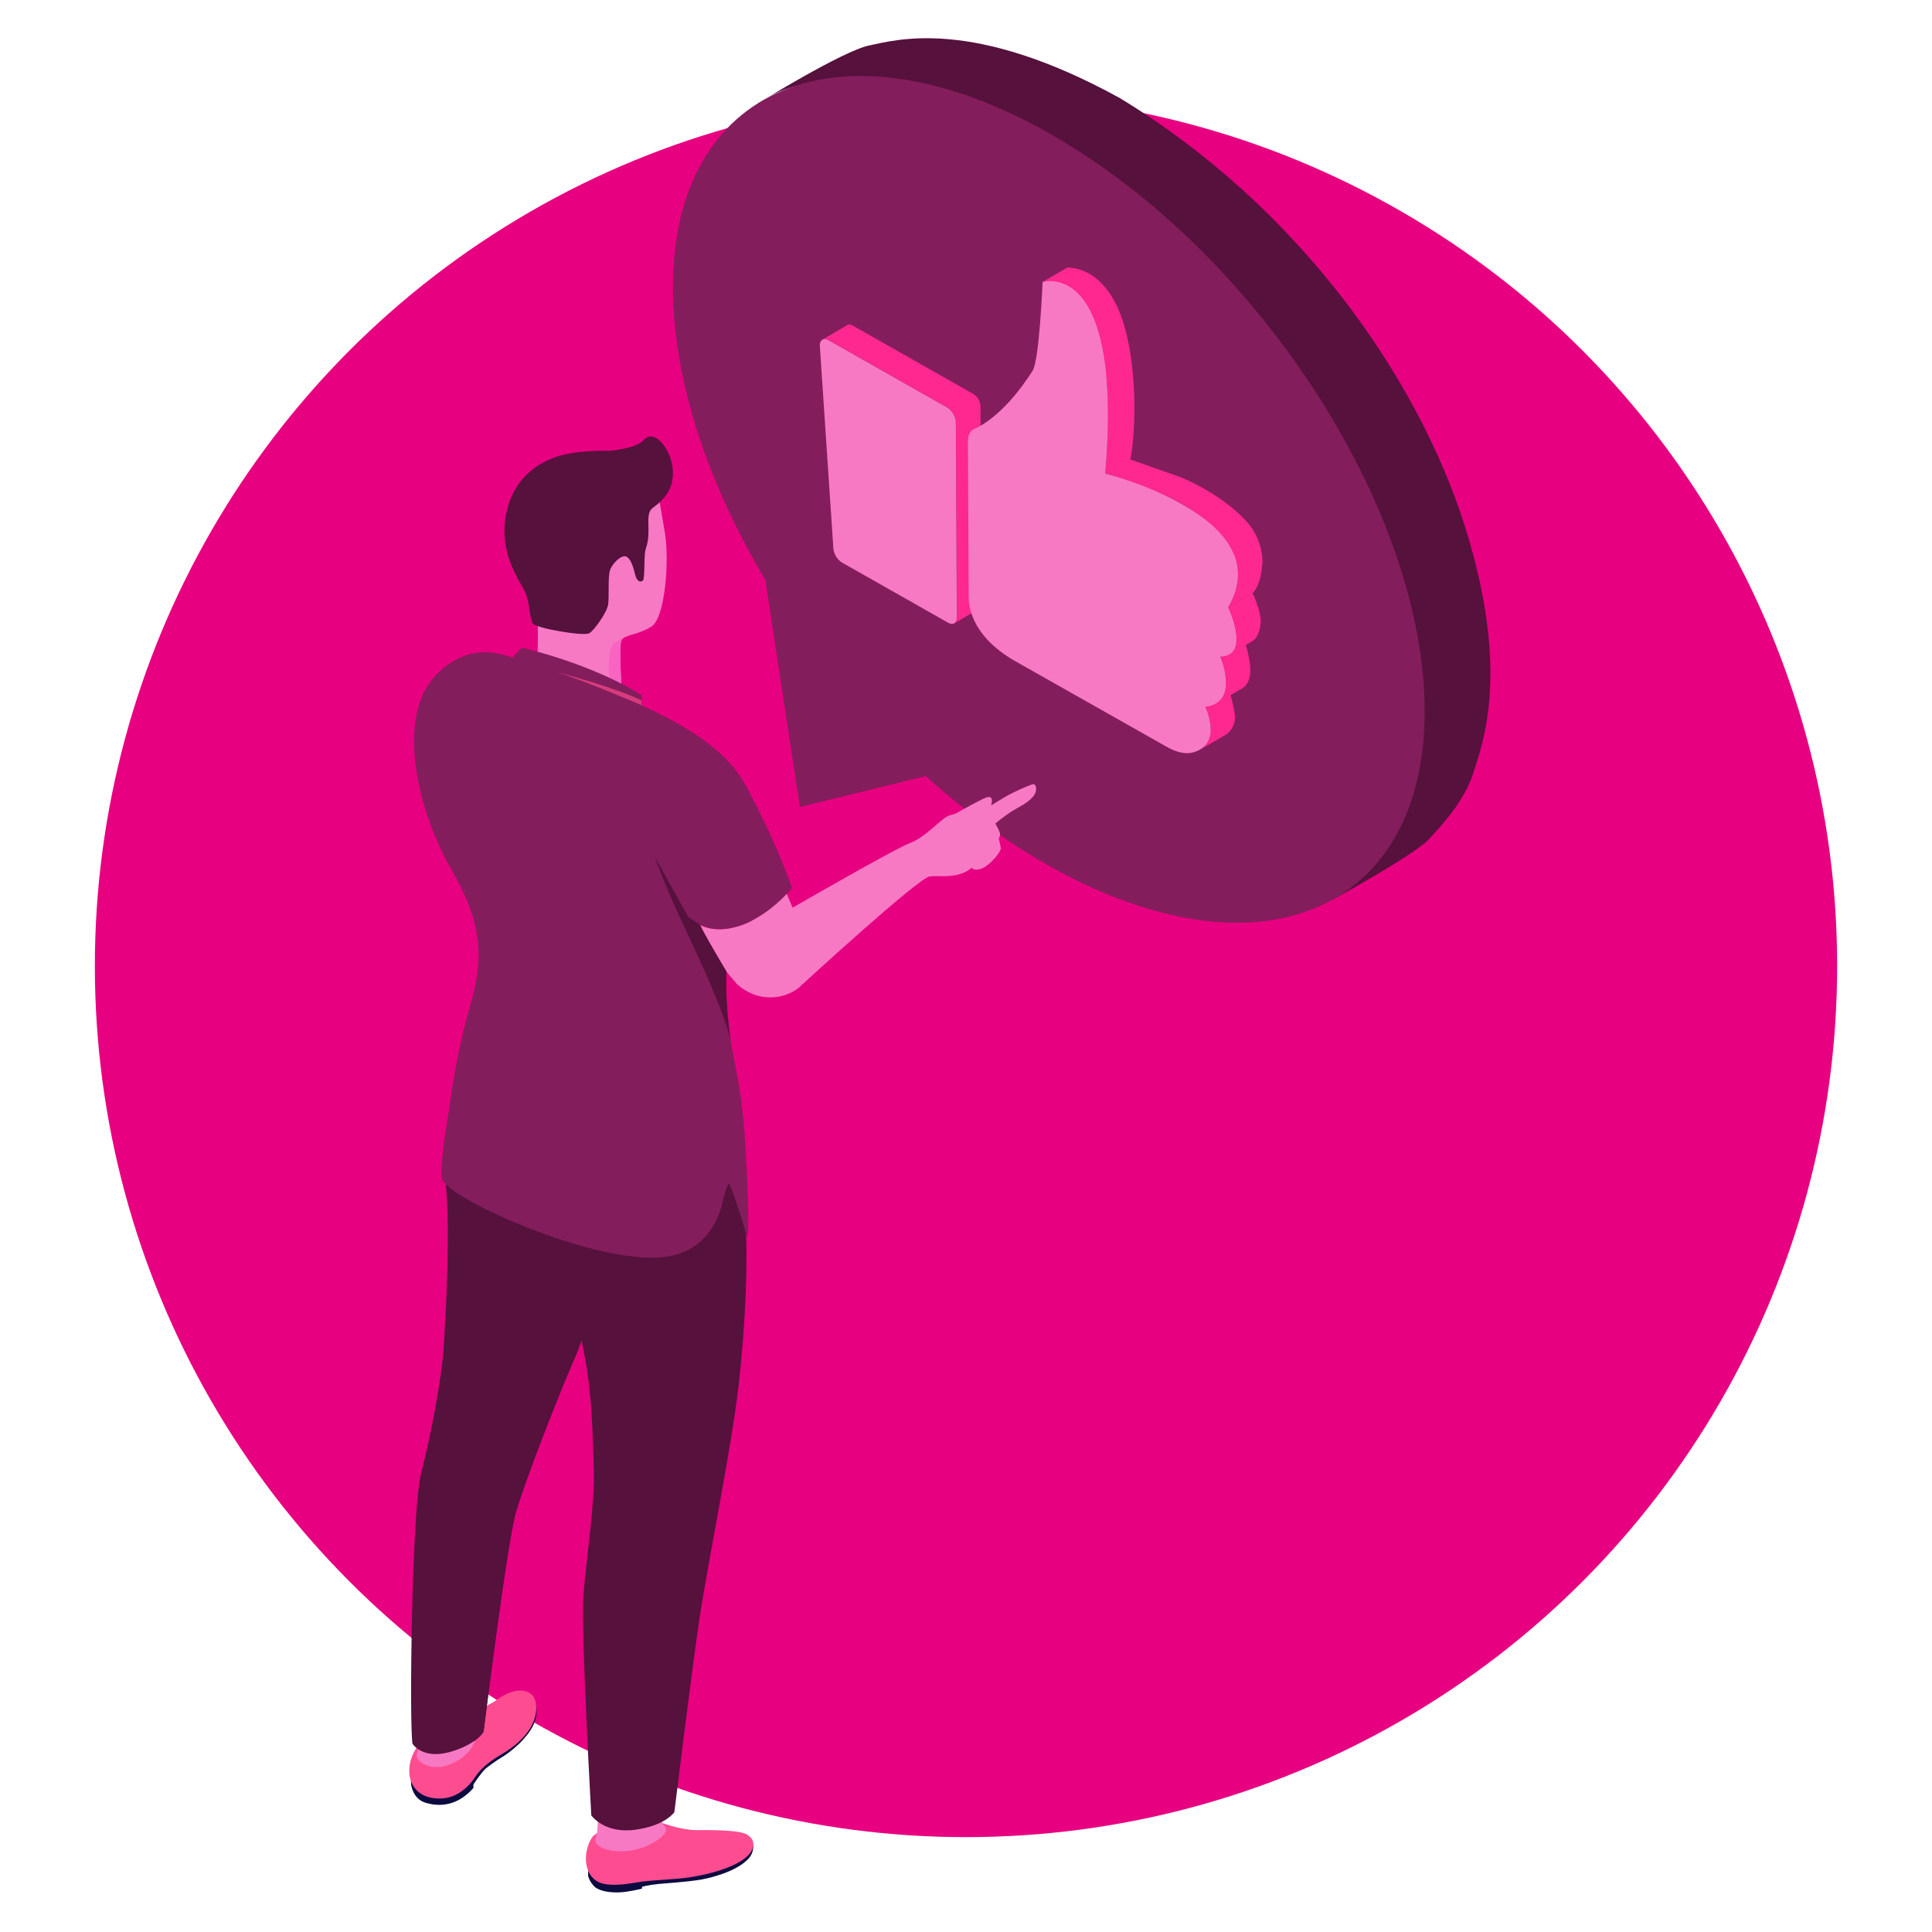 <?xml version="1.0" encoding="utf-8"?>
<!-- Generator: Adobe Illustrator 24.0.0, SVG Export Plug-In . SVG Version: 6.00 Build 0)  -->
<svg version="1.1" id="Layer_1" xmlns="http://www.w3.org/2000/svg" xmlns:xlink="http://www.w3.org/1999/xlink" x="0px" y="0px"
	 viewBox="0 0 200 200" style="enable-background:new 0 0 200 200;" xml:space="preserve">
<style type="text/css">
	.st0{clip-path:url(#SVGID_2_);}
	.st1{clip-path:url(#SVGID_4_);}
	.st2{clip-path:url(#SVGID_8_);}
	.st3{fill:#52B8D1;}
	.st4{fill:#F673A0;}
	.st5{fill:#DD5B87;}
	.st6{fill:#FFFFFF;}
	.st7{fill:#D3E6FB;}
	.st8{fill:#A3B8E9;}
	.st9{fill:#192658;}
	.st10{fill:#3B5495;}
	.st11{fill:#FD303D;}
	.st12{fill:#AD0B26;}
	.st13{fill:#FFA412;}
	.st14{fill:#FF8918;}
	.st15{fill:#243671;}
	.st16{fill:#EC7718;}
	.st17{fill:#85DBE4;}
	.st18{fill:#44536F;}
	.st19{fill:#7D8695;}
	.st20{fill:#96C5F9;}
	.st21{fill:#BFDDFA;}
	.st22{fill:#E70080;}
	.st23{fill:url(#SVGID_9_);}
	.st24{fill:url(#SVGID_10_);}
	.st25{opacity:0.7;fill:#FFFFFF;}
	.st26{fill:url(#SVGID_11_);}
	.st27{fill:url(#SVGID_12_);}
	.st28{fill:url(#SVGID_13_);}
	.st29{fill:url(#SVGID_14_);}
	.st30{fill:url(#SVGID_15_);}
	.st31{fill:url(#SVGID_16_);}
	.st32{fill:url(#SVGID_17_);}
	.st33{fill:url(#SVGID_18_);}
	.st34{fill:url(#SVGID_19_);}
	.st35{fill:url(#SVGID_20_);}
	.st36{fill-rule:evenodd;clip-rule:evenodd;fill:#841D5C;}
	.st37{fill:#841D5C;}
	.st38{fill:#A71D70;}
	.st39{fill:#56113D;}
	.st40{fill:#F779C4;}
	.st41{fill:#DD4EA6;}
	.st42{fill:#44092F;}
	.st43{enable-background:new    ;}
	.st44{fill:#A0A0A0;}
	.st45{fill:#D6D6D6;}
	.st46{fill:#601746;}
	.st47{fill:#CDCDCD;}
	.st48{fill:#EFEFEF;}
	.st49{fill:#C1C1C1;}
	.st50{fill:#E1E1E1;}
	.st51{fill:#0C273C;}
	.st52{clip-path:url(#SVGID_22_);enable-background:new    ;}
	.st53{fill:#0E1A27;}
	.st54{fill:#C4147A;}
	.st55{fill:#3D3E3D;}
	.st56{fill:#292A29;}
	.st57{fill:#B5B5B5;}
	.st58{fill:#757575;}
	.st59{clip-path:url(#SVGID_24_);enable-background:new    ;}
	.st60{fill:#8D8D8D;}
	.st61{clip-path:url(#SVGID_26_);enable-background:new    ;}
	.st62{fill:#A9A9A9;}
	.st63{fill:#9B9B9B;}
	.st64{fill:#808080;}
	.st65{fill-rule:evenodd;clip-rule:evenodd;fill:#E70080;}
	.st66{fill-rule:evenodd;clip-rule:evenodd;fill:#C4147A;}
	.st67{fill-rule:evenodd;clip-rule:evenodd;fill:#A71D70;}
	.st68{fill:#B3B3B5;}
	.st69{fill:#F6F7FB;}
	.st70{fill:#373737;}
	.st71{fill:#272727;}
	.st72{fill:#3E3E3E;}
	.st73{fill:#B27B0E;}
	.st74{fill:#B9B9B9;}
	.st75{fill:#E4E5E7;}
	.st76{fill:#F8F9FC;}
	.st77{fill:#54C1E1;}
	.st78{fill:#9FA0A1;}
	.st79{fill:#C5C6C9;}
	.st80{fill:#959596;}
	.st81{fill:#BF321A;}
	.st82{fill:#B94B62;}
	.st83{fill:#B6B1A8;}
	.st84{fill:#E0DACE;}
	.st85{fill:#E95171;}
	.st86{clip-path:url(#SVGID_28_);enable-background:new    ;}
	.st87{clip-path:url(#SVGID_30_);enable-background:new    ;}
	.st88{fill:#FF809A;}
	.st89{fill:#5B1141;}
	.st90{fill:#461900;}
	.st91{fill:#FF7BAC;}
	.st92{fill:#9D9D9D;}
	.st93{fill:#D9D9D9;}
	.st94{fill:#3F3F3F;}
	.st95{fill:#C4C4C4;}
	.st96{fill:#676767;}
	.st97{fill:#9D1A01;}
	.st98{fill:#DB3E09;}
	.st99{fill:#CCCCCC;}
	.st100{fill:#F2F2F2;}
	.st101{fill:#B3B3B3;}
	.st102{fill:#E6E6E6;}
	.st103{fill:#9B0001;}
	.st104{fill:#5B0F40;}
	.st105{fill:#FF8060;}
	.st106{fill:url(#SVGID_31_);}
	.st107{fill:#FF3C2A;}
	.st108{fill:#162F35;}
	.st109{fill:url(#SVGID_32_);}
	.st110{fill:url(#SVGID_33_);}
	.st111{fill:#6CA903;}
	.st112{fill:#E19940;}
	.st113{fill:#181E27;}
	.st114{fill:#293544;}
	.st115{opacity:0.3;fill:#293544;}
	.st116{fill:#ABC3D2;}
	.st117{fill:#497A9B;}
	.st118{fill:#DFE8EE;}
	.st119{opacity:0.8;fill:#B9DBEF;}
	.st120{fill:#4F0F38;}
	.st121{opacity:0.3;fill:#A71D70;}
	.st122{opacity:0.6;fill:#1674A9;}
	.st123{opacity:0.5;fill:#A71D70;}
	.st124{fill:url(#SVGID_34_);}
	.st125{fill:#8C9BBC;}
	.st126{fill:url(#SVGID_35_);}
	.st127{fill:url(#SVGID_36_);}
	.st128{fill:url(#SVGID_37_);}
	.st129{fill:url(#SVGID_38_);}
	.st130{fill:url(#SVGID_39_);}
	.st131{fill:url(#SVGID_40_);}
	.st132{fill:url(#SVGID_41_);}
	.st133{fill:url(#SVGID_42_);}
	.st134{fill:url(#SVGID_43_);}
	.st135{fill:url(#SVGID_44_);}
	.st136{fill:url(#SVGID_45_);}
	.st137{fill:url(#SVGID_46_);}
	.st138{fill:#C9C9C1;}
	.st139{fill:url(#SVGID_47_);}
	.st140{fill:url(#SVGID_48_);}
	.st141{fill:#313030;}
	.st142{fill:#FFFFF7;}
	.st143{fill:url(#SVGID_49_);}
	.st144{fill:#D42829;}
	.st145{fill:url(#SVGID_50_);}
	.st146{fill:url(#SVGID_51_);}
	.st147{fill:url(#SVGID_52_);}
	.st148{fill:url(#SVGID_53_);}
	.st149{fill:#537CCA;}
	.st150{fill:url(#SVGID_54_);}
	.st151{fill:url(#SVGID_55_);}
	.st152{fill:url(#SVGID_56_);}
	.st153{fill:url(#SVGID_57_);}
	.st154{clip-path:url(#XMLID_32_);}
	.st155{fill:url(#SVGID_58_);}
	.st156{fill:url(#SVGID_59_);}
	.st157{fill:url(#SVGID_60_);}
	.st158{fill:url(#SVGID_61_);}
	.st159{fill:url(#SVGID_62_);}
	.st160{fill:url(#SVGID_63_);}
	.st161{fill:url(#SVGID_64_);}
	.st162{fill:url(#SVGID_65_);}
	.st163{fill:url(#SVGID_66_);}
	.st164{fill:url(#SVGID_67_);}
	.st165{fill:url(#SVGID_68_);}
	.st166{fill:url(#SVGID_69_);}
	.st167{fill:url(#SVGID_70_);}
	.st168{fill:url(#SVGID_71_);}
	.st169{fill:url(#SVGID_72_);}
	.st170{fill:url(#SVGID_73_);}
	.st171{fill:url(#SVGID_74_);}
	.st172{fill:url(#SVGID_75_);}
	.st173{fill:url(#SVGID_76_);}
	.st174{fill:url(#SVGID_77_);}
	.st175{fill:url(#SVGID_78_);}
	.st176{fill:url(#SVGID_79_);}
	.st177{fill:url(#SVGID_80_);}
	.st178{fill:url(#SVGID_81_);}
	.st179{fill:url(#SVGID_82_);}
	.st180{fill:url(#SVGID_83_);}
	.st181{fill:url(#SVGID_84_);}
	.st182{fill:url(#SVGID_85_);}
	.st183{fill:url(#SVGID_86_);}
	.st184{fill:url(#SVGID_87_);}
	.st185{fill:url(#SVGID_88_);}
	.st186{fill:url(#SVGID_89_);}
	.st187{fill:url(#SVGID_90_);}
	.st188{fill:url(#SVGID_91_);}
	.st189{fill:url(#SVGID_92_);}
	.st190{opacity:0.15;}
	.st191{fill:#434343;}
	.st192{fill:url(#SVGID_93_);}
	.st193{fill:#D5A1BC;}
	.st194{fill:url(#SVGID_94_);}
	.st195{fill:url(#SVGID_95_);}
	.st196{fill:#56133E;}
	.st197{fill:#E2699A;}
	.st198{fill:#352015;}
	.st199{fill:#6B194E;}
	.st200{fill:#E7E7E7;}
	.st201{fill:#939393;}
	.st202{fill:#90795E;}
	.st203{fill:#3A3A3A;}
	.st204{opacity:0.3;fill:#0F0F0F;}
	.st205{fill:#2C3C3D;}
	.st206{opacity:0.5;fill:#0E1D21;}
	.st207{filter:url(#Adobe_OpacityMaskFilter);}
	.st208{fill:url(#SVGID_97_);}
	.st209{opacity:0.7;mask:url(#SVGID_96_);fill:#C4147A;}
	.st210{opacity:0.4;fill:#0E1D21;}
	.st211{opacity:0.2;fill:#0E1D21;}
	.st212{opacity:0.2;fill:url(#SVGID_98_);}
	.st213{fill:#C4C2C3;}
	.st214{fill:#ABB7C1;}
	.st215{opacity:0.4;fill:#8498A5;}
	.st216{fill:#F6FFFF;}
	.st217{opacity:0.5;fill:#A9B7BE;}
	.st218{opacity:0.4;fill:#4FBFCC;}
	.st219{fill:#8498A5;}
	.st220{fill:#B61E0A;}
	.st221{fill:#00FFFF;}
	.st222{fill:#E874E8;}
	.st223{opacity:0.45;clip-path:url(#SVGID_100_);}
	.st224{fill:url(#SVGID_101_);}
	.st225{fill:url(#SVGID_102_);}
	.st226{opacity:0.45;clip-path:url(#SVGID_104_);}
	.st227{fill:url(#SVGID_105_);}
	.st228{fill:url(#SVGID_106_);}
	.st229{fill:#4CA34B;}
	.st230{fill:url(#SVGID_107_);}
	.st231{fill:#E88C2F;}
	.st232{fill:url(#SVGID_108_);}
	.st233{clip-path:url(#SVGID_110_);}
	.st234{fill:url(#SVGID_111_);}
	.st235{fill:url(#SVGID_112_);}
	.st236{fill:#3A7EA3;}
	.st237{clip-path:url(#SVGID_114_);}
	.st238{fill:url(#SVGID_115_);}
	.st239{fill:url(#SVGID_116_);}
	.st240{clip-path:url(#SVGID_118_);}
	.st241{fill:url(#SVGID_119_);}
	.st242{fill:url(#SVGID_120_);}
	.st243{fill:#F28D26;}
	.st244{clip-path:url(#SVGID_122_);}
	.st245{fill:url(#SVGID_123_);}
	.st246{fill:url(#SVGID_124_);}
	.st247{fill:#9E2B24;}
	.st248{fill:url(#SVGID_125_);}
	.st249{clip-path:url(#SVGID_127_);}
	.st250{fill:url(#SVGID_128_);}
	.st251{fill:url(#SVGID_129_);}
	.st252{fill:#E2251B;}
	.st253{clip-path:url(#SVGID_131_);}
	.st254{fill:url(#SVGID_132_);}
	.st255{fill:url(#SVGID_133_);}
	.st256{fill:#6BC469;}
	.st257{fill:none;stroke:#FFFFFF;stroke-miterlimit:10;}
	.st258{fill:#333333;}
	.st259{fill:#BBD3E4;}
	.st260{fill:#071221;}
	.st261{opacity:0.4;fill:#FFFFFF;}
	.st262{fill:#680C47;}
	.st263{fill:#F964C3;}
	.st264{fill:#FF2790;}
	.st265{fill:#4D87C6;}
	.st266{fill:#66174A;}
	.st267{fill:#DDDDDD;}
	.st268{fill:none;}
	.st269{fill:url(#SVGID_134_);}
	.st270{fill:url(#SVGID_135_);}
	.st271{fill:url(#SVGID_136_);}
	.st272{fill:url(#SVGID_137_);}
	.st273{fill:url(#SVGID_138_);}
	.st274{fill:url(#SVGID_139_);}
	.st275{fill:url(#SVGID_140_);}
	.st276{opacity:0.5;fill:#153064;enable-background:new    ;}
	.st277{fill:#C40076;}
	.st278{fill:#FF2284;}
	.st279{fill:#A2006D;}
	.st280{fill:#437CBD;}
	.st281{fill:#153064;}
	.st282{fill:#2C5794;}
	.st283{fill:#C5E4FF;}
	.st284{fill:#0C0B40;}
	.st285{fill:#FD4D90;}
	.st286{fill:#F1C4A6;}
	.st287{fill:#D73B7E;}
	.st288{fill:#7A7A7A;}
	.st289{fill:#1E0516;}
	.st290{opacity:0.48;fill:#FFFFFF;}
	.st291{clip-path:url(#SVGID_142_);enable-background:new    ;}
	.st292{fill:#989898;}
	.st293{fill:#7D7D7D;}
	.st294{clip-path:url(#SVGID_144_);enable-background:new    ;}
	.st295{fill:url(#SVGID_145_);}
	.st296{fill:#E6DFE4;}
	.st297{opacity:0.53;fill:#FF004F;}
</style>
<g>
	<circle class="st22" cx="100" cy="100" r="90.18"/>
</g>
<g>
	<g>
		<g>
			<path class="st39" d="M151.6,54.34c-4.85-15.23-17.08-32.89-35.68-44.19l0,0c-15.29-8.42-23.19-6-25.92-5.45
				c-2.73,0.55-11.56,6.01-11.56,6.01c0.91-0.4,2.87-2.67,11.53-2.49c8.67,0.18,18.67,6.17,18.67,6.17l0,0
				c0.12,0.06,21.76,11.25,34.12,39.97c12.4,28.8-5.05,38.91-5.05,38.91s8.58-4.7,10.13-6.32c1.54-1.62,3.8-4.13,4.7-7
				C153.43,77.08,156.44,69.57,151.6,54.34z"/>
			<g>
				<path class="st37" d="M109.13,14.1c20.78,12,37.81,37.84,38.34,58.57c0.54,21.24-16.43,29.08-37.91,17.49
					c-0.52-0.28-1.04-0.57-1.55-0.87c-4.25-2.46-8.35-5.5-12.18-8.95l-13.02,3.2l-3.58-23.5c-5.75-9.66-9.31-20-9.55-29.32
					c-0.55-21.25,16.43-29.08,37.9-17.5C108.1,13.52,108.62,13.8,109.13,14.1z"/>
			</g>
		</g>
		<g>
			<g>
				<path class="st264" d="M101.5,42.25c0.02-0.69-0.23-1.21-0.91-1.56l-12.27-6.96c-0.01,0-0.34-0.24-0.64-0.06l-2.54,1.48
					c0.08-0.05,0.3-0.14,0.64,0.06l12.27,6.96c0.12,0.07,0.81,0.57,0.91,1.56l0.1,20.2c0,0.14-0.04,0.46-0.26,0.59l2.54-1.48
					c0.27-0.17,0.26-0.58,0.26-0.59L101.5,42.25z"/>
				<g>
					<path class="st40" d="M98.04,42.18c0.5,0.29,0.9,0.98,0.91,1.56l0.1,20.2c0,0.58-0.4,0.81-0.89,0.53l-10.99-6.23
						c-0.47-0.27-0.87-0.91-0.9-1.48l-1.4-20.93c-0.04-0.62,0.37-0.9,0.9-0.61L98.04,42.18z"/>
				</g>
			</g>
			<g>
				<path class="st264" d="M127.31,71.71l-2.54,1.48c0.01,0.01,0.54,1.15,0.56,2.17c0,0.01-0.05,0.73-0.05,0.74
					c-0.02,0.11-0.2,1.02-1.05,1.51l0,0l0,0l2.54-1.48c0.87-0.48,1.09-1.43,1.09-1.86C127.86,74.25,127.82,73.4,127.31,71.71z"/>
				<path class="st264" d="M128.85,66.51l-2.54,1.48c0,0.01,0.61,1.75,0.6,2.44c-0.03,1.9-0.91,2.33-1.04,2.41l2.54-1.48
					c0.94-0.4,1.01-1.57,1.01-1.59C129.55,68.53,128.85,66.27,128.85,66.51z"/>
				<path class="st264" d="M130.51,64.36c0.02-1.14-0.83-2.94-0.84-2.96l-2.54,1.48c0.01,0.01,0.52,1.23,0.72,2.33
					c0.36,1.97-0.5,2.49-0.6,2.55l2.33-1.35c0.14-0.08,0.28-0.18,0.38-0.31C130.51,65.39,130.51,64.37,130.51,64.36z"/>
				<path class="st264" d="M130.69,58.06c0-0.01,0-0.02,0-0.02c0-0.06,0.01-1.89-1.26-3.59c-0.06-0.08-1.97-2.7-6.85-4.9
					c-0.5-0.22-5.61-1.99-5.62-2c0.08,0.66,1.23-6.53-0.38-13.1c-1.75-7.14-6.11-6.74-6.11-6.74l-2.54,1.48
					c0.01,0,5.59-0.83,6.67,10.64c0.01,0.09,0.27,4.31-0.17,9.19c0,0,0.02,0.01,0.03,0.01c0.02,0,3.29,0.89,6.6,2.46
					c6.28,2.99,7.02,7.02,7.05,7.27c0,0,0.05,0.77,0.05,0.78c0,1.51-0.86,3.06-1.01,3.33l2.54-1.48c0.13-0.23,0.85-0.69,1.01-3.33
					C130.69,58.07,130.69,58.07,130.69,58.06z"/>
				<g>
					<path class="st40" d="M110.62,29.63c2.26,1.3,4.95,5.65,3.8,19.4c0.22,0.05,4.33,1.08,8.13,3.27c3.98,2.3,7.37,5.81,4.59,10.57
						c0.12,0.25,2.3,5.08-0.83,5.1c0.1,0.24,2.01,4.75-1.54,5.2c0.09,0.19,1.8,3.84-1.23,4.71c-0.77,0.22-1.71,0.02-2.67-0.52
						c0,0-15.56-8.8-15.85-8.96c-4.73-2.73-4.74-6.07-4.74-6.53l-0.08-16.2c0-0.62,0.23-1.07,0.63-1.25
						c1.08-0.48,3.42-1.91,6.06-6.03c0.71-1.11,1.04-9.2,1.04-9.2C107.99,29.18,109.19,28.81,110.62,29.63z"/>
				</g>
			</g>
		</g>
	</g>
	<g>
		<g>
			<path class="st284" d="M55.48,176.41c0,0,0.2,0.83-0.08,1.68c-0.27,0.84-0.74,1.43-1.3,2.05c-0.55,0.61-1.46,1.36-2.09,1.73
				c-0.63,0.37-1.62,1.1-1.75,1.23c-0.51,0.48-1.25,1.63-1.25,1.63v0.35c0,0-0.72,0.89-1.74,1.36c-0.76,0.35-1.82,0.6-3.21,0.18
				c-1.22-0.36-1.46-1.61-1.5-1.86c-0.04-0.25,0-1.19,0-1.19"/>
			<path class="st285" d="M47.67,177.69c0,0,2.45-0.78,3.83-1.77c1.9-1.36,3.29-1.02,3.77-0.21c0.48,0.82,0.67,3.55-3.38,5.91
				c-1.59,0.93-2.3,1.71-2.8,2.47c-0.38,0.59-1.1,1.31-1.91,1.71c-0.69,0.34-1.43,0.42-2.11,0.36c-2.78-0.23-3.36-3.03-2-5.16
				C44.42,178.88,47.67,177.69,47.67,177.69z"/>
			<path class="st284" d="M77.98,191v0.1c0,0.44-0.14,0.88-0.42,1.22c-1.27,1.49-4.28,2.12-4.9,2.24c-0.03,0.01-0.07,0.01-0.11,0.02
				c-1.7,0.27-3.61,0.37-4.43,0.45c-1.04,0.11-1.66,0.29-1.66,0.29v0.19c-0.32,0.08-1.4,0.34-2.34,0.39h-0.01
				c-0.9,0.03-1.98-0.1-2.53-0.56c-0.17-0.15-0.58-0.61-0.7-1.18c0-0.04,0-0.05,0-0.05l0.01-0.45v-0.21l2.22-0.15
				c0.01,0,0.01,0,0.01,0l1.1-0.08l1.01-0.06l0.94-0.06L77.98,191z"/>
			<path class="st285" d="M68.36,188.65c0,0,2.14,0.8,3.69,0.8c1.55,0,4.57-0.04,5.34,0.5c0.39,0.27,0.61,0.6,0.6,0.97
				c-0.01,2.07-4.9,3.33-7.84,3.56c-2.94,0.23-3.1,0.19-4.49,0.43c-1.39,0.23-2.84,0.34-3.72-0.09c-1.52-0.75-1.62-3.04-0.69-4.55
				C62.18,188.75,68.36,188.65,68.36,188.65z"/>
			<path class="st40" d="M61.98,186.75c0,0-0.11,2.31-0.14,2.73c-0.03,0.41-0.25,0.78-0.19,1.15c0.1,0.59,1.49,1.18,3.39,0.97
				c1.9-0.21,3.45-1.27,3.8-1.85c0.35-0.58-0.18-0.76-0.27-1c-0.14-0.38,0-3.83-0.26-2.66"/>
			<path class="st40" d="M43.46,178.92l-0.11,2.09c0,0-0.28,0.48-0.18,0.9c0.14,0.57,1.74,1.66,3.94,0.5
				c2.46-1.3,2.19-3.23,2.21-3.33c0.13-0.87-0.36-0.05-0.36-0.75"/>
			<path class="st39" d="M76.49,143.17c-0.79,6.99-3.28,18.83-4.14,24.78c-0.88,6.08-2.54,19.64-2.54,19.64s-0.89,1.4-4.1,1.83
				c-3.16,0.42-4.5-1.49-4.5-1.49s-1.06-19.05-0.83-22.51c0.22-3.48,1.24-9.86,1.09-13.26c-0.1-2.45-0.07-8.27-1.28-13.41
				c-0.17,0.54-0.35,1.04-0.53,1.46c-1.83,4.14-5.3,13.03-6.27,16.41c-0.93,3.28-3.32,22.61-3.32,22.61c-0.14,0.29-0.47,0.64-0.98,1
				c-0.61,0.42-1.48,0.85-2.5,1.13c-2.88,0.81-3.89-0.85-3.89-0.85c-0.34-2.01-0.08-24.21,0.89-27.98c0.96-3.77,2.14-9.68,2.36-13.3
				c0.22-3.63,0.66-11.68,0.22-16.41c-0.17-1.78,0.03-3.38,0.35-4.67c0.51-2.15,1.35-3.47,1.35-3.47s27.69,1.51,28.62,5.72
				c0.26,1.2,0.45,2.58,0.57,4.07C77.55,130.21,77.11,137.62,76.49,143.17z"/>
			<path class="st40" d="M67.46,64.84c-0.68,0.44-1.37,0.66-1.94,0.83c0,0-0.04,0.01-0.12,0.03c-0.05,0.01-0.1,0.03-0.15,0.05
				c-0.13,0.04-0.31,0.1-0.52,0.19c-0.2,0.1-0.34,0.21-0.4,0.37c-0.25,0.65,0,4.54,0,4.54l-1.23-0.42l-7.46-2.57c0,0,0.1-2,0-3.85
				c-0.1-1.84-0.25-11.68,2.2-13.38c2.45-1.7,9.49-0.65,10.28,0.29c0,0,0.23,1.5,0.72,4.3C69.3,58.02,68.86,63.93,67.46,64.84z"/>
			<path class="st263" d="M63.52,66.65c0.36-0.32,0.82-0.55,1.2-0.71c-0.2,0.1-0.34,0.21-0.4,0.37c-0.25,0.65,0,4.54,0,4.54
				l-1.23-0.42C62.99,69.19,62.89,67.19,63.52,66.65z"/>
			<path class="st39" d="M66.64,45.55c-0.77,0.9-3.56,1.12-3.56,1.12s-3.32-0.13-5.52,0.63c-4.48,1.55-5.51,5.54-5.31,8.33
				c0.2,2.83,1.76,4.83,2.16,5.76c0.4,0.93,0.43,2.6,0.73,3.13c0.3,0.53,5.34,1.37,5.87,1.03c0.53-0.33,1.85-2.2,1.95-3
				c0.1-0.8-0.03-2.76,0.17-3.46c0.2-0.7,1.1-1.6,1.6-1.5c0.5,0.1,0.8,0.97,1,1.83c0.2,0.87,0.63,0.87,0.83,0.67
				c0.2-0.2,0.1-2.36,0.23-3.03c0.13-0.67,0.4-0.83,0.33-2.8c-0.07-1.96,0.52-1.44,1.46-2.57C71.32,48.95,68.16,43.79,66.64,45.55z"
				/>
			<path class="st40" d="M106.93,81.18c-0.33,0.07-1.91,0.75-2.85,1.3c-0.41,0.23-0.95,0.58-1.48,0.9c0.2-0.68,0.04-0.98-0.43-0.85
				c-0.44,0.12-2.7,1.38-3.24,1.69c-0.07,0.04-0.55,0.16-0.61,0.18c-0.91,0.29-2.4,2.23-4.14,2.88c-1.27,0.47-8.35,4.51-12.13,6.68
				c-0.3-0.7-0.59-1.38-0.86-2.03c-0.01,0.02-1.4,2.71-4.28,3.79c-2.72,1.02-4.27,0.12-4.45,0.01v0.01
				c0.13,0.27,0.26,0.53,0.39,0.78c0.62,1.17,2.2,3.81,2.34,4.05c0.01,0.01,0.01,0.01,0.01,0.01s0.47,0.59,1.08,1.28
				c2.29,2.11,5.39,1.58,6.82,0l0,0.01c0,0,12.01-11.03,13.14-11.14c1.13-0.11,1.31,0.07,2.54-0.11c1.23-0.18,1.81-0.8,1.81-0.8
				s0.23,0.45,1.14,0.04c0.89-0.41,1.95-1.76,1.87-2.1c-0.03-0.1-0.15-0.82-0.21-0.96c0.09-0.17,0.16-0.36,0.13-0.51
				c-0.05-0.25-0.31-0.73-0.48-1.04c0.52-0.46,1.36-1.05,1.79-1.32c0.77-0.47,1.49-0.77,2.07-1.42
				C107.49,81.85,107.25,81.11,106.93,81.18z"/>
			<path class="st286" d="M81.44,92.53c-0.67,0.71-1.95,1.92-3.54,2.73c2.2-1.24,3.28-3.31,3.29-3.34
				C81.28,92.13,81.36,92.33,81.44,92.53z"/>
			<path class="st37" d="M81.99,91.93c-0.01,0.01-0.2,0.24-0.54,0.6c-0.67,0.71-1.95,1.92-3.54,2.73c-0.15,0.09-0.31,0.17-0.46,0.24
				c-0.18,0.07-0.35,0.14-0.53,0.21c-0.24,0.09-0.47,0.17-0.7,0.22c-1.56,0.44-2.66,0.22-3.25,0.01c-0.08-0.02-0.15-0.06-0.21-0.08
				c-0.07-0.04-0.12-0.06-0.17-0.08c-0.02-0.01-0.05-0.02-0.06-0.02c-0.01-0.01-0.02-0.01-0.04-0.02l-0.02-0.01v0.01
				c0.13,0.27,0.26,0.53,0.39,0.78c0.62,1.17,2.2,3.81,2.34,4.05c0.01,0.01,0.01,0.01,0.01,0.01v0.01c0,0-0.31,4.07,0.97,10.05
				c0.7,3.34,0.98,7.3,1.09,10.04v0.01c0.2,3.25,0.31,8.57-0.02,7.09c-0.15-0.69-1.6-5.22-1.8-5.22c-0.25,0.09-0.73,2.24-0.73,2.24
				c-0.67,2.36-2.38,5.2-6.72,5.38c-7.46,0.33-22.05-6.32-22.27-8.22c-0.02-0.19-0.02-0.41-0.02-0.67c0-2.21,0.77-6.34,0.77-6.34
				c0.32-2.44,0.99-6.77,2.19-10.83c1.43-4.83,1.31-8.46-1.87-13.99c-3.94-6.84-5.7-16.32-1.56-20.35c1.28-1.25,3.72-3.24,7.8-1.69
				l0.97-1.05c0,0,7.12,1.59,12.43,4.93v1.04c0.12,0.06,0.25,0.12,0.37,0.18c4.72,2.21,8.5,4.65,10.35,8.05
				C78.32,83.42,80.41,87.41,81.99,91.93z"/>
			<path class="st39" d="M60.18,138.75c-0.17,0.55-0.36,1.04-0.54,1.47c-1.82,4.14-5.3,13.03-6.26,16.4
				c-0.94,3.29-3.32,22.62-3.32,22.62c-0.14,0.28-0.47,0.64-0.98,0.99c0.4-4.64,1.94-19.69,2.53-22.24
				c0.72-3.14,1.03-4.34,1.96-6.45c0.92-2.11,5.35-12.37,2.81-17.38c-1.66-3.28-2.35-6.3-2.63-8c0.9,4.13,4.8,7.5,4.8,7.5
				L60.18,138.75z"/>
			<path class="st287" d="M66.41,72.5V73c0,0-5.6-2.41-8.66-3.4C58.42,69.78,63.53,71.14,66.41,72.5z"/>
			<path class="st39" d="M75.66,107.78c-0.22-1.12-1.12-3.66-2.57-6.94c-1.89-4.26-3.77-7.81-5.3-12.13l3.47,6.23l1.2,0.79
				c0,0,0.01,0.01,0.02,0.04c0.12,0.26,0.24,0.51,0.37,0.75c0.62,1.17,2.2,3.81,2.34,4.05l0.01,0.01c0,0,0,0,0,0.01
				C75.21,100.59,74.99,103.4,75.66,107.78z"/>
		</g>
	</g>
</g>
</svg>
